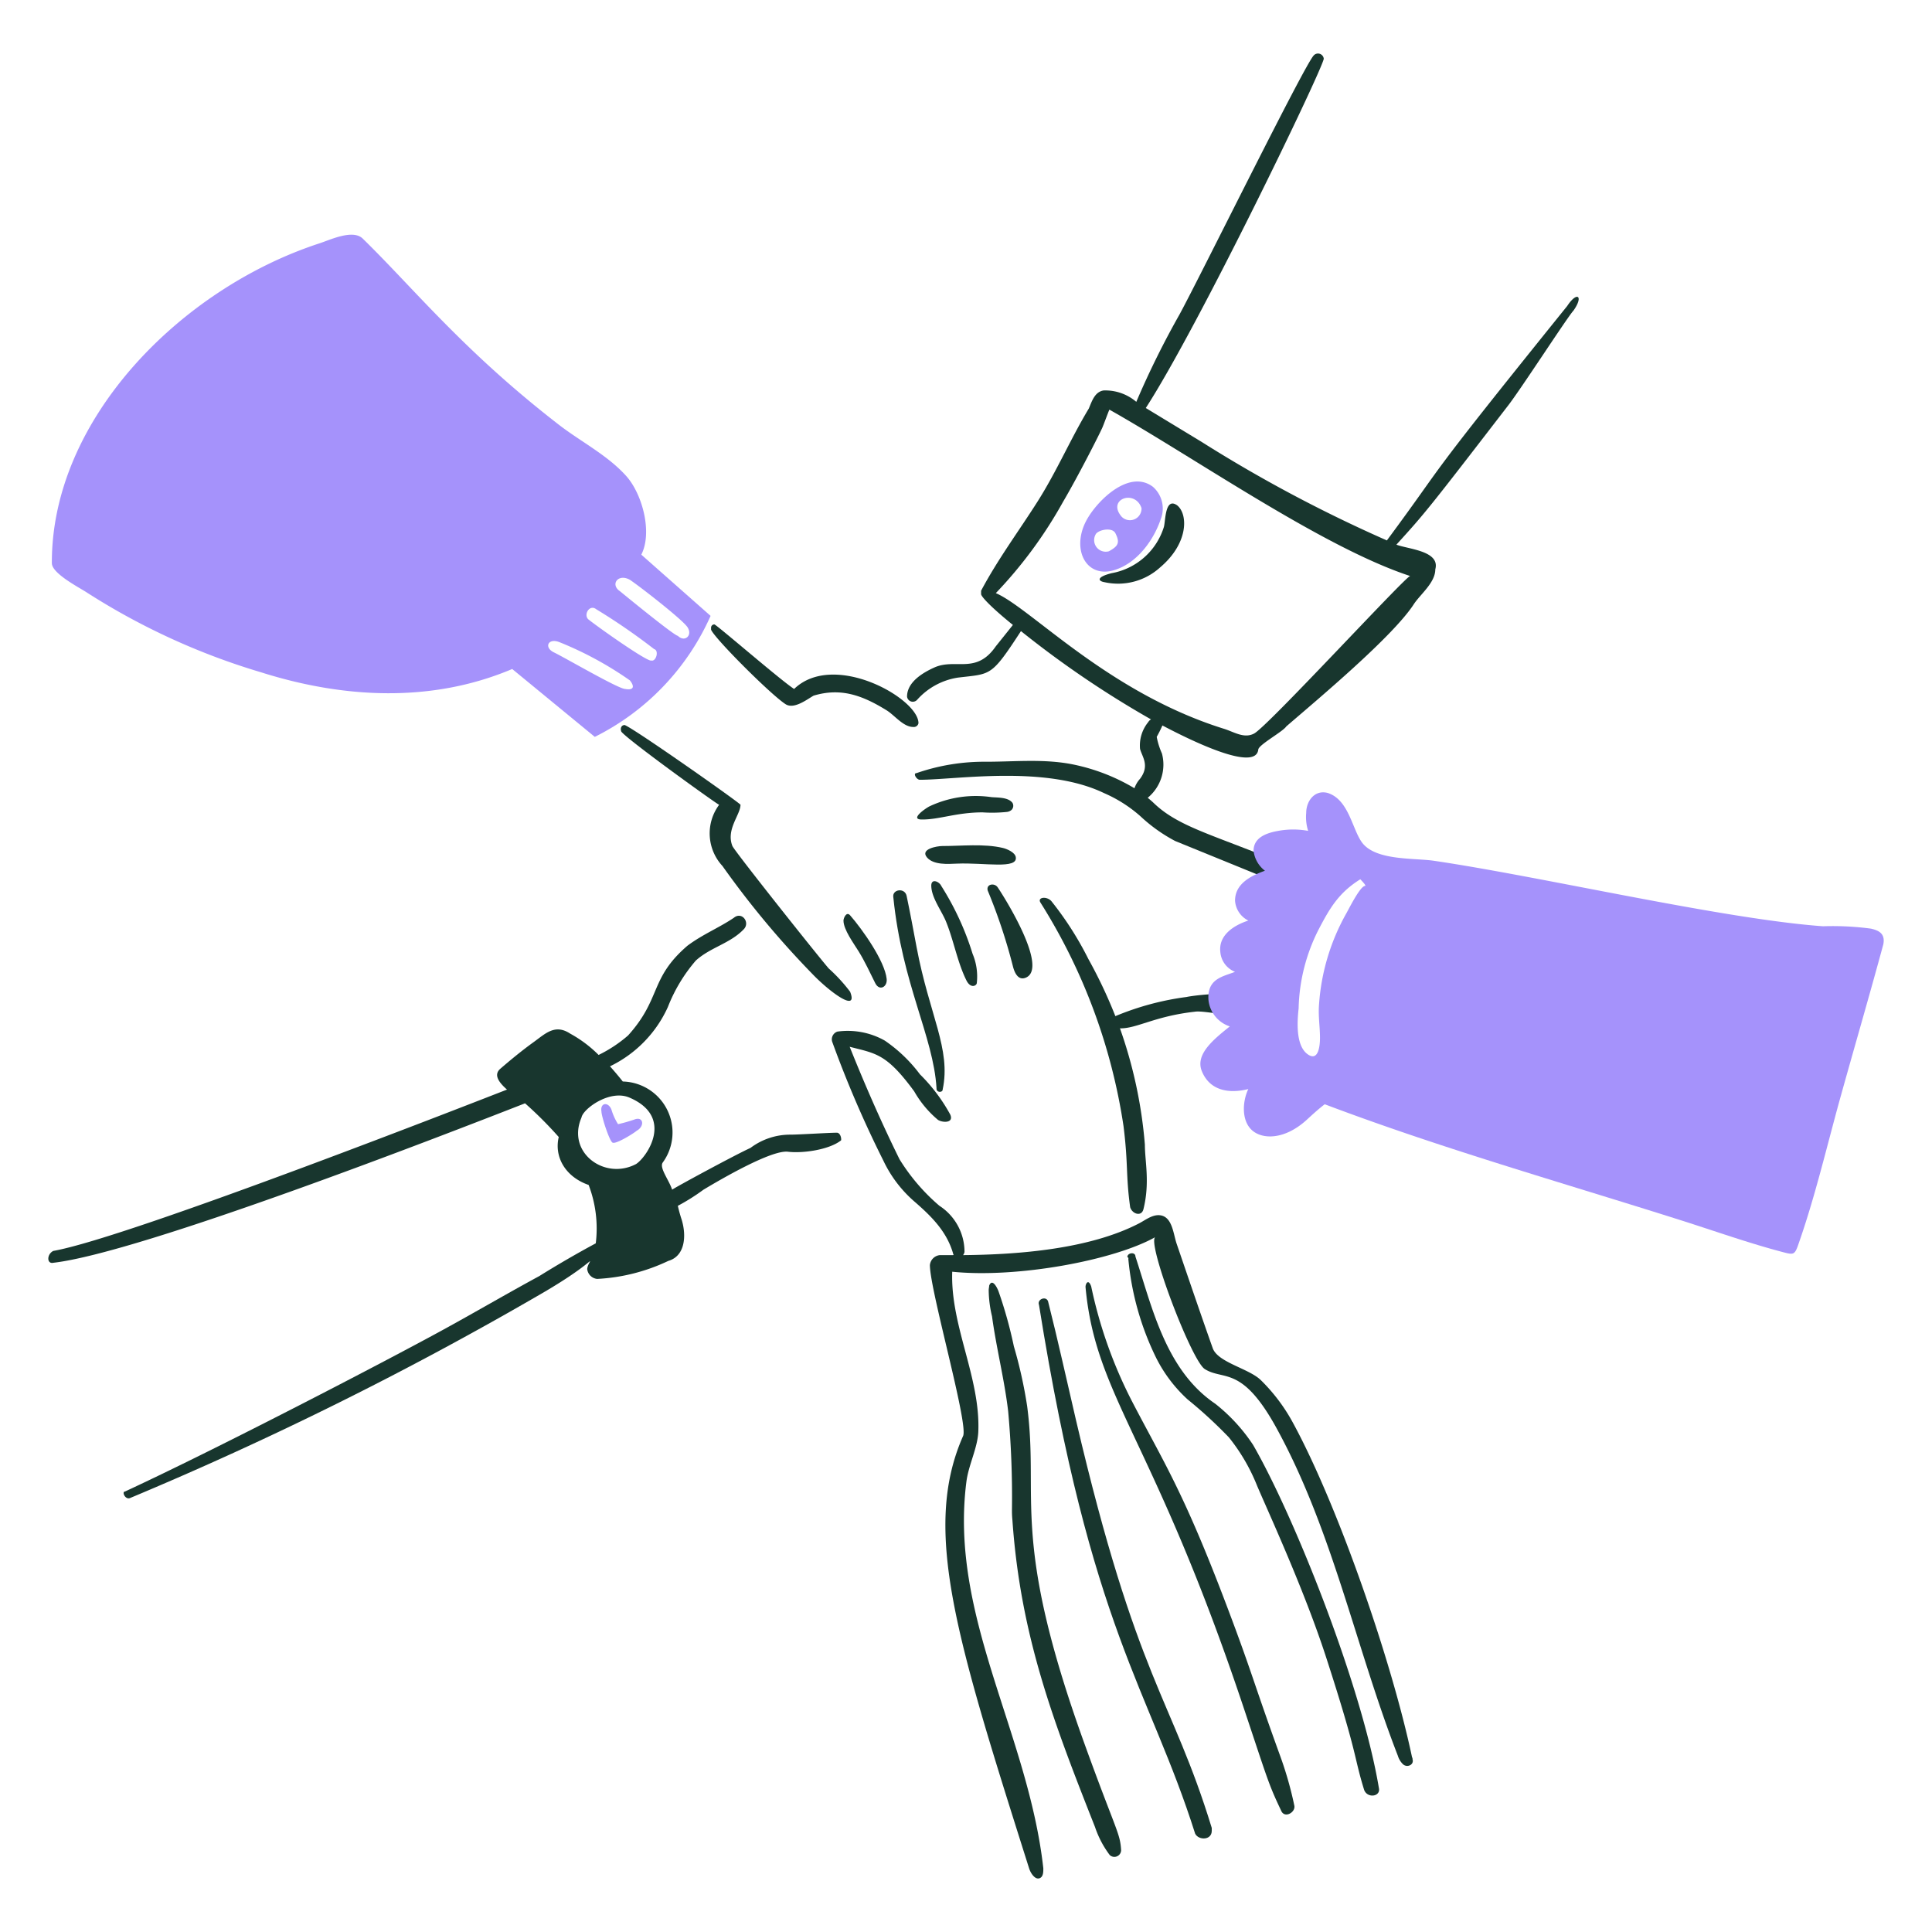 <svg viewBox="0 0 200 200" xmlns="http://www.w3.org/2000/svg"><path d="M97.585 112.788c.888-4.185-1.378-7.7-2.7-14.739-.325-1.724-.67-3.591-1.032-5.306-.187-.887-1.523-.688-1.376.147.912 8.991 4.147 14.4 4.471 19.75-.048.491.637.491.637.148Z" fill="#18362e"></path><path d="M96.406 91.711c.024 1.229 1.064 2.561 1.523 3.685.806 1.977 1.169 4.181 2.112 6.092.44.891 1.081.567 1.081.245a6.073 6.073 0 0 0-.442-3 29.114 29.114 0 0 0-3.243-7.026c-.196-.438-1.048-.831-1.031.004Z" fill="#18362e"></path><path d="M102.252 92.2a57.392 57.392 0 0 1 2.6 7.812c.156.637.537 1.564 1.376 1.179 2.3-1.054-2.249-8.311-2.948-9.335-.334-.493-1.224-.342-1.028.344Z" fill="#18362e"></path><path d="M146.223 182.11a.3.3 0 0 0-.049-.2c-2.122-10.045-7.671-26.027-12.282-34.538a18.518 18.518 0 0 0-3.39-4.52c-1.254-1.2-4.438-1.812-4.962-3.292-1.267-3.573-2.486-7.162-3.734-10.808-.352-1.029-.443-2.8-1.72-2.948-.786-.095-1.518.5-2.161.835-5.154 2.675-12.5 3.239-18.228 3.292a.726.726 0 0 0 .148-.344 5.688 5.688 0 0 0-2.6-4.766 20.416 20.416 0 0 1-4.127-4.814c-1.867-3.783-3.586-7.714-5.159-11.644 2.7.7 3.805.687 6.682 4.618a10.819 10.819 0 0 0 2.457 2.948c.484.306 1.661.348 1.277-.541a17.879 17.879 0 0 0-3.144-4.176 15.333 15.333 0 0 0-3.636-3.488 7.794 7.794 0 0 0-4.913-.933.848.848 0 0 0-.54 1.031 114.166 114.166 0 0 0 5.306 12.332 12.883 12.883 0 0 0 3.095 4.127c1.734 1.506 3.439 3.095 4.127 5.5 0 .193.446.148-1.376.148a1.152 1.152 0 0 0-1.032 1.032c0 2.6 4 16.418 3.439 17.686-4.3 9.736-.642 21.132 6.829 44.757.188.593.7 1.289 1.18.983.3-.19.294-.639.294-.983-1.565-14-9.765-26.1-7.959-40.04.223-1.723 1.16-3.489 1.229-5.159.229-5.6-2.9-10.956-2.7-16.557 6.731.688 16.754-1.179 21.028-3.586-.934.491 3.73 12.779 5.109 13.658 1.945 1.239 3.828-.443 7.419 6.092 5.823 10.6 8.205 22.7 12.577 33.949a2.052 2.052 0 0 0 .541.884c.452.386 1.162.024.975-.535Z" fill="#18362e"></path><path d="M66.388 57.418c1.179-2.309.1-6.3-1.573-8.155-1.956-2.17-4.675-3.526-6.976-5.306-9.865-7.631-15-14.1-20.291-19.259-1.019-1-3.392.14-4.47.491C18.784 29.845 5.314 43.351 5.368 58.3c0 1.081 2.9 2.552 3.636 3.046A70.762 70.762 0 0 0 27.035 69.6c8.5 2.69 17.637 3.193 25.989-.344l8.549 7.025A25.616 25.616 0 0 0 73.56 63.756Zm-8.4 9.089a36.112 36.112 0 0 1 7.222 3.931c.541.688.344 1.032-.491.884-.688 0-6.2-3.222-7.369-3.783-1.092-.522-.592-1.572.636-1.032Zm9.433 1.867c-.344.2-5.5-3.439-6.534-4.274-.491-.491.147-1.572.835-1.032a64.677 64.677 0 0 1 5.994 4.127c.538.148.195 1.327-.297 1.179Zm2.749-2.554c-.343 0-5.158-3.931-5.993-4.619-1.032-.687-.2-1.866 1.031-1.179 1.032.688 5.65 4.275 5.994 4.962.492.836-.344 1.523-1.032.836Z" fill="#a592fb"></path><path d="M82.207 71.322c-1.375-.884-8.057-6.681-8.254-6.681a.335.335 0 0 0-.343.343v.2c.343.884 6.166 6.718 7.713 7.713.871.561 2.211-.491 2.9-.884 2.825-.848 5.05-.033 7.566 1.523.824.51 1.719 1.72 2.751 1.72a.487.487 0 0 0 .54-.394c-.001-2.562-8.753-7.51-12.873-3.54Z" fill="#18362e"></path><path d="M85.794 100.26c-1.032-1.18-9.63-11.988-9.974-12.676-.687-1.719.836-3.242.836-4.274 0-.148-10.956-7.861-11.988-8.254-.344 0-.491.344-.344.688.688.884 9.973 7.566 10.121 7.566a4.968 4.968 0 0 0 .344 6.338 93.139 93.139 0 0 0 9.285 11.152c1.751 1.837 4.815 4.127 3.931 1.867a16.887 16.887 0 0 0-2.211-2.407Z" fill="#18362e"></path><path d="M65.9 117.062c.885-.491.692-1.513-.2-1.179a15.954 15.954 0 0 1-1.72.491 6.068 6.068 0 0 1-.688-1.523c-.344-.835-1.179-.688-1.031.2 0 .54.884 3.242 1.179 3.242.393.145 2.26-1.035 2.46-1.231Z" fill="#a592fb"></path><path d="M86.629 117.258c-.835 0-3.93.2-4.815.2a6.832 6.832 0 0 0-4.127 1.376c-1.555.7-7.947 4.164-8.106 4.323-.345-1.036-1.334-2.248-.983-2.8a5.28 5.28 0 0 0-4.127-8.4 33.002 33.002 0 0 0-1.326-1.572 12.559 12.559 0 0 0 5.994-6.141 16.568 16.568 0 0 1 2.9-4.815c1.523-1.375 3.549-1.755 4.963-3.242.67-.7-.2-1.867-1.032-1.179-1.523 1.031-3.243 1.719-4.815 2.9-3.932 3.39-2.669 5.439-6.141 9.286a13.969 13.969 0 0 1-3.046 2.014 12.874 12.874 0 0 0-2.948-2.211c-1.572-1.031-2.555 0-3.783.885s-2.41 1.864-3.439 2.751c-.739.637-.147 1.425.688 2.162-1.454.557-39.023 15.311-46.968 16.7-.688.344-.688 1.375 0 1.228 9.077-1.043 40.3-13.173 48.835-16.508a40.726 40.726 0 0 1 3.488 3.489c-.491 2.063.688 4.126 3.095 4.962a12.618 12.618 0 0 1 .737 6.043 107.142 107.142 0 0 0-5.846 3.39c-3.439 1.866-6.687 3.773-10.121 5.649-5.788 3.163-22.922 12.083-32.77 16.655-.343 0 0 .836.492.688a364.836 364.836 0 0 0 42.2-20.929c5.506-3.153 5.746-4.172 5.306-3.292a1.45 1.45 0 0 0-.147.492 1.151 1.151 0 0 0 1.031 1.031 19.412 19.412 0 0 0 7.37-1.867c1.719-.491 1.9-2.565 1.376-4.274a14.544 14.544 0 0 1-.394-1.425 21.594 21.594 0 0 0 2.653-1.67c1.72-1.032 7.028-4.139 8.746-3.93 1.524.185 4.274-.2 5.5-1.18.051-.247-.096-.789-.44-.789ZM65.847 120.5c-3.242 1.719-7.222-1.179-5.65-4.815.148-.884 2.916-2.94 4.962-2.063 4.709 2.019 1.769 6.191.688 6.878Z" fill="#18362e"></path><path d="M122.837 103.207a28.839 28.839 0 0 0-7.375 1.984 49.406 49.406 0 0 0-2.794-5.914 33.834 33.834 0 0 0-3.832-5.994c-.491-.541-1.47-.4-1.13.147a60.046 60.046 0 0 1 8.6 23.141c.5 4.008.227 5.058.688 8.4.2.687 1.169 1.029 1.376.2.684-2.76.147-4.948.147-6.681a47.473 47.473 0 0 0-2.579-12.037c1.718.04 3.6-1.26 7.738-1.72 1.179-.2 5.14 1.023 5.846-.344 1.147-2.229-5.849-1.378-6.685-1.182Z" fill="#18362e"></path><path d="M162.239 31.674C146.713 50.934 150.194 47 143.57 55.945a146.49 146.49 0 0 1-19.209-10.219l-5.749-3.489C124.068 33.82 136.9 7.2 137.036 6.078A.6.6 0 0 0 136 5.734c-.986 1.021-11.747 22.872-13.9 26.825a90.515 90.515 0 0 0-4.471 9.04 4.936 4.936 0 0 0-3.39-1.179c-.884.147-1.179 1.031-1.523 1.867-1.867 3.095-3.313 6.488-5.306 9.629-1.937 3.052-4.127 5.994-5.847 9.236v.348c0 .246.983 1.327 3.292 3.194l-1.769 2.21c-2.019 2.917-4.1 1.245-6.288 2.162-1.228.541-2.9 1.523-2.9 3.046a.6.6 0 0 0 1.032.344 7.1 7.1 0 0 1 4.225-2.309c3.463-.42 3.415-.031 6.534-4.815a102.469 102.469 0 0 0 13.462 9.138.837.837 0 0 0-.3.3 3.823 3.823 0 0 0-.835 2.751c.216.831 1.032 1.72 0 3.1a2.85 2.85 0 0 0-.578.978 20.267 20.267 0 0 0-6.055-2.4c-3.095-.688-6.19-.344-9.285-.344a21.405 21.405 0 0 0-7.222 1.179c-.393 0 0 .688.344.688 3.765 0 12.99-1.548 19.062 1.376a14.172 14.172 0 0 1 3.783 2.407 16.48 16.48 0 0 0 3.586 2.555l9.286 3.783c.884.343 0-2.211 0-2.211-5.968-2.387-9.152-3.238-11.5-5.5-.2-.192-.412-.37-.626-.545A4.445 4.445 0 0 0 120.283 78a7.752 7.752 0 0 1-.541-1.72 12.743 12.743 0 0 0 .59-1.179c2.8 1.474 9.629 4.864 9.924 2.506 0-.492 2.555-1.867 2.9-2.408 3.262-2.815 11.062-9.325 13.216-12.675.687-1.032 2.21-2.211 2.21-3.587.524-1.919-2.819-2.084-4.028-2.554 2.955-3.251 3.231-3.579 11.447-14.248 1.228-1.523 6.338-9.433 6.878-9.973 1.08-1.519.392-2.062-.64-.488Zm-16.261 27.955c-.443 0-14.838 15.673-16.164 16.311-1.032.541-2.071-.172-3.095-.491-12.019-3.743-20.031-12.514-23.632-14.049a45.837 45.837 0 0 0 6.977-9.482c1.541-2.619 3.788-7.028 4.078-7.713.2-.488.555-1.472.7-1.8 8.814 4.958 22.058 14.249 31.136 17.224Z" fill="#18362e"></path><path d="M95.374 84.833c1.81.036 3.618-.737 6.338-.737a14.827 14.827 0 0 0 2.554-.049.889.889 0 0 0 .443-.2.6.6 0 0 0 .1-.737c-.442-.589-1.523-.536-2.162-.589a11.259 11.259 0 0 0-6.387.933c-.346.151-2.114 1.354-.886 1.379Z" fill="#18362e"></path><path d="M95.964 88.763c.678.794 2.161.679 3.095.639 2.845-.122 6.344.615 6.092-.688-.095-.492-.933-.84-1.327-.933-1.959-.466-4.274-.2-6.288-.2-.536.003-2.32.307-1.572 1.182Z" fill="#18362e"></path><path d="M88.889 98.491c.66 1.068 1.156 2.173 1.719 3.292.425.844 1.267.394 1.18-.443-.195-1.869-2.547-5.172-3.783-6.583-.39-.445-.688.3-.688.54 0 .934 1.049 2.348 1.572 3.194Z" fill="#18362e"></path><path d="M102.35 133.569a11.937 11.937 0 0 0 .344 2.7c.438 3.243 1.283 6.533 1.671 9.826a98.749 98.749 0 0 1 .393 10.169 9.709 9.709 0 0 0 .049 1.13c.849 12.113 4.35 21.086 8.548 31.738a10.223 10.223 0 0 0 1.523 2.9.7.7 0 0 0 1.18-.492c-.1-1.8-.533-2.008-3.783-11-7.74-21.422-4.671-25.247-5.945-34.98a47.672 47.672 0 0 0-1.376-6.19 45.318 45.318 0 0 0-1.572-5.65c-.1-.3-.639-1.474-.982-.639 0 .145-.05.292-.05.488Z" fill="#18362e"></path><path d="M107.558 135.092c5.381 33.629 11.394 39.687 16.164 54.731.351.7 1.719.7 1.719-.3v-.295c-4.14-13.526-7.747-15.238-14.051-42.2-.968-4.142-1.867-8.254-2.9-12.332-.23-.575-1.164-.185-.932.396Z" fill="#18362e"></path><path d="M112.373 133.226c1.035 11.387 7.03 15.638 16.311 43.381 2.564 7.664 2.6 8.01 3.93 10.809.344.884 1.515.2 1.376-.492a37.359 37.359 0 0 0-1.523-5.306c-2.778-7.679-2.831-8.4-5.453-15.328-4.462-11.791-6.465-14.768-9.777-21.126a46.981 46.981 0 0 1-4.275-11.988c-.294-.835-.589-.294-.589.05Z" fill="#18362e"></path><path d="M116.8 130.278a29.271 29.271 0 0 0 2.9 10.317 14.868 14.868 0 0 0 3.243 4.274 46.575 46.575 0 0 1 4.274 3.931 19.488 19.488 0 0 1 2.9 4.962c.959 2.295 4.83 10.609 7.173 17.834 3.323 10.251 2.833 10.18 3.93 13.707.344.884 1.72.688 1.523-.2-1.742-10.454-8.665-27.951-13.019-35.52a18.119 18.119 0 0 0-3.931-4.275c-5.117-3.466-6.523-9.968-8.253-15.23 0-.517-.836-.4-.836.049.14.102.14.151.096.151Z" fill="#18362e"></path><path d="M119.349 50.393c-2.41-1.814-5.62 1.294-6.78 3.292-1.749 3.014-.226 6.184 2.7 5.355 2.376-.673 4.15-3.061 4.912-5.355a2.989 2.989 0 0 0-.832-3.292ZM118.17 52.6a1.2 1.2 0 0 1-2.063.884c-1.555-1.827 1.404-2.857 2.063-.884Zm-3.39 4.471a1.2 1.2 0 0 1-1.375-1.72c.2-.491 1.719-.835 2.063-.147.491.986.295 1.33-.688 1.871Z" fill="#a592fb"></path><path d="M114.338 60.268a6.469 6.469 0 0 0 5.748-1.523c2.966-2.5 2.914-5.52 1.769-6.436-1.277-.884-1.19 1.667-1.376 2.26a6.95 6.95 0 0 1-5.4 4.766c-1.579.394-1.439.817-.741.933Z" fill="#18362e"></path><path d="M193.682 96.133a29.786 29.786 0 0 0-4.962-.246c-10.329-.742-29.234-5.159-40.286-6.78-2.014-.3-6 .006-7.419-1.867-1.037-1.371-1.375-4.471-3.586-5.158-1.376-.344-2.211.884-2.211 2.063a4.75 4.75 0 0 0 .2 1.867 8.518 8.518 0 0 0-3.095 0c-1.226.215-2.555.688-2.555 2.063a3.059 3.059 0 0 0 1.179 2.064c-1.523.54-3.095 1.375-3.095 3.095a2.48 2.48 0 0 0 1.375 2.063c-1.523.492-3.095 1.523-2.9 3.243a2.415 2.415 0 0 0 1.523 2.063c-1.229.492-2.9.688-2.752 2.9a3.231 3.231 0 0 0 2.211 2.751c-1.719 1.376-3.59 2.9-2.9 4.619.831 2.065 2.849 2.358 4.814 1.866-.589 1.229-.739 3.2.344 4.226 1.066 1.012 3.415 1.071 5.748-1.081.588-.543 1.18-1.081 1.818-1.572 12.086 4.569 24.46 8.077 36.8 11.987 3.585 1.136 7.113 2.4 10.711 3.341.979.257 1.141.25 1.474-.688 1.783-5.038 2.986-10.271 4.421-15.426 1.464-5.26 3-10.514 4.422-15.771.195-1.033-.348-1.412-1.279-1.622Zm-52.863-5.11s.688.688.491.688c-.491 0-1.669 2.359-1.916 2.8a22.274 22.274 0 0 0-2.849 9.482c-.095 1.18.1 2.309.1 3.439 0 .787-.145 2.4-1.179 1.769-1.372-.841-1.179-3.488-1.032-4.815a18.875 18.875 0 0 1 2.064-8.155c1.135-2.177 2.075-3.814 4.321-5.208Z" fill="#a592fb"></path></svg>